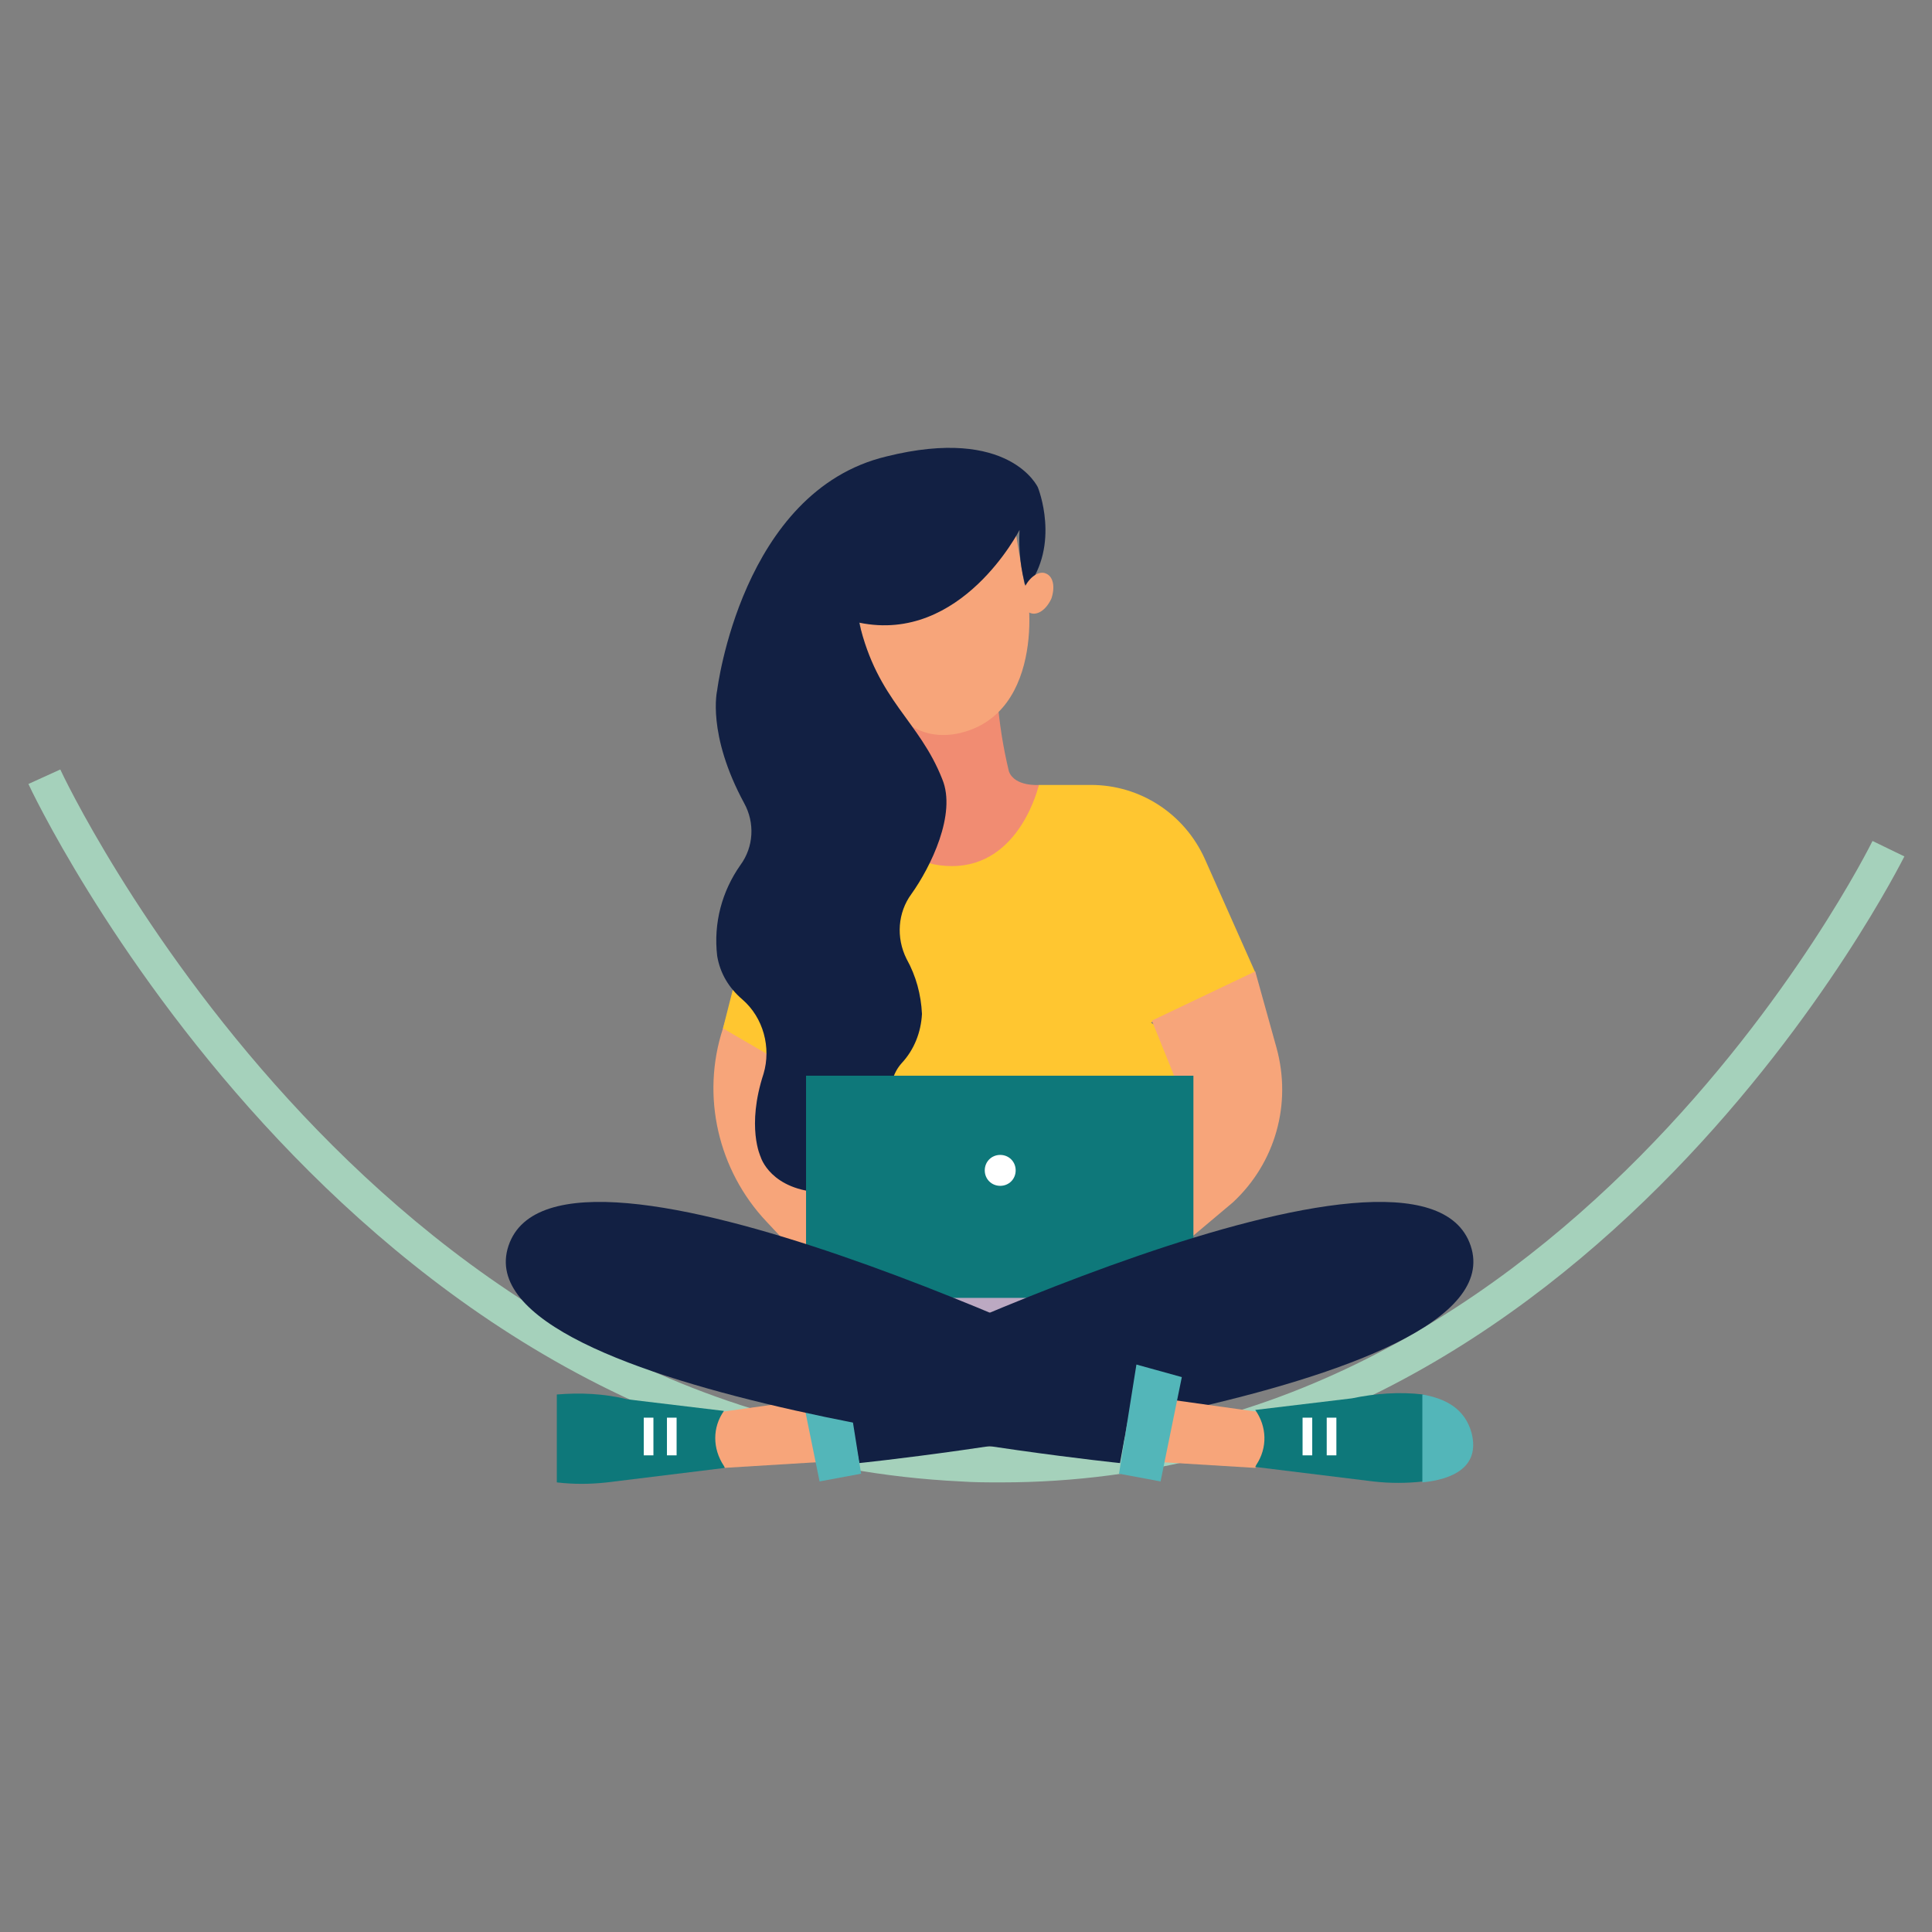 <?xml version="1.0" encoding="utf-8"?>
<!-- Generator: Adobe Illustrator 27.1.1, SVG Export Plug-In . SVG Version: 6.00 Build 0)  -->
<svg version="1.1" id="Layer_1" xmlns="http://www.w3.org/2000/svg" xmlns:xlink="http://www.w3.org/1999/xlink" x="0px" y="0px"
	 viewBox="0 0 200 200" style="enable-background:new 0 0 200 200;" xml:space="preserve">
<rect x="0" y="0" width="200" height="200" fill="#808080" stroke="none"/>
<style type="text/css">
	.st0{fill:#A5D1BB;}
	.st1{fill:#FFC630;}
	.st2{fill:#F18C72;}
	.st3{fill:#F7A57A;}
	.st4{fill:#122043;}
	.st5{fill:#0E787A;}
	.st6{fill:#BCA9C2;}
	.st7{fill:#FFFFFF;}
	.st8{fill:none;}
	.st9{fill:#53B6B9;}
</style>
<g id="Group_548" transform="translate(-651.258 -786.943)">
	<path id="Path_1628" class="st0" d="M754.9,940.4c-1.4,0-2.8,0-4.2-0.1c-64-3.1-96.2-71.5-96.5-72.2l3.3-1.5
		c0.3,0.7,31.6,67.1,93.4,70c61.7,3,93.9-62,94.2-62.6l3.3,1.6C848,876.3,816.2,940.4,754.9,940.4"/>
	<path id="Path_1722" class="st1" d="M758.8,868.2h5.4c5.1,0,9.7,3,11.8,7.7l5.2,11.7l-10.8,5.2l3.5,2.3l1.9,17.7l-39.5-0.7
		l-1.5-44.2l23.9,0.5L758.8,868.2z"/>
	<path id="Path_1723" class="st2" d="M754.5,859.2c0.2,2.6,0.6,5.1,1.2,7.6c0.6,1.6,3.1,1.4,3.1,1.4s-1.9,8.4-9,8.4
		c-7.1,0-8.2-7.2-8.2-7.2l5-0.8l-2.3-7.7L754.5,859.2z"/>
	<path id="Path_1724" class="st3" d="M757.3,847.4l-1.6-9.5l-16.5,7.4l1,5.6c0,0,1.3,13.6,10.1,12
		C759.8,861,757.8,847.3,757.3,847.4"/>
	<path id="Path_1725" class="st3" d="M781.2,887.5l2.2,7.9c1.6,5.8-0.1,11.9-4.5,16l-10.1,8.5l-3.2-9.5l5.6-5.6
		c1.8-1.8,2.4-4.6,1.4-7l-2.1-5.2L781.2,887.5z"/>
	<path id="Path_1726" class="st3" d="M727.3,889.6l-1.2,3.8c-2.3,7-0.5,14.7,4.5,20l6.1,6.5l3.2-15.2l-8.7-15.2L727.3,889.6z"/>
	<path id="Path_1727" class="st1" d="M726.1,893.4l5.5,3.2l0.9-9.1h-4.9L726.1,893.4z"/>
	<path id="Path_1728" class="st4" d="M740.2,851.4c10.6,2.2,16.6-9.6,16.6-9.6c-0.1,2.1,0.1,4.1,0.7,6.1c3.6-4.6,1.2-10.5,1.2-10.5
		s-2.9-6.4-15.7-3.2c-15,3.6-17.5,24.2-17.5,24.2s-1.1,4.5,2.8,11.7c1.1,2,1,4.5-0.4,6.4c-1.9,2.7-2.8,6-2.4,9.4
		c0.3,1.8,1.2,3.3,2.6,4.5c2.2,1.9,3,5,2.2,7.7c-1.8,5.5-0.3,8.6-0.3,8.6s1,3.5,6.5,3.7c8,0.3,7.8-6,7.1-9.6c-0.3-1.4,0.1-2.8,1-3.8
		c1.3-1.4,2-3.2,2.1-5.1c-0.1-2-0.6-3.9-1.6-5.7c-1.1-2.2-0.9-4.8,0.5-6.7c2-2.8,4.7-8.3,3.2-11.9
		C746.4,861.5,742.1,859.5,740.2,851.4"/>
	<rect id="Rectangle_215" x="734.7" y="898.3" class="st5" width="40.1" height="24"/>
	<rect id="Rectangle_216" x="734.7" y="921.3" class="st6" width="40.1" height="2"/>
	<path id="Path_1729" class="st7" d="M753.2,908.1c0,0.9,0.7,1.6,1.6,1.6c0.9,0,1.6-0.7,1.6-1.6c0-0.9-0.7-1.6-1.6-1.6c0,0,0,0,0,0
		C753.9,906.5,753.2,907.2,753.2,908.1L753.2,908.1"/>
	<path id="Path_1730" class="st4" d="M803.5,915.9c5.2,15.5-63.3,22.5-63.3,22.5l-1.6-8.8C738.6,929.6,798.3,900.4,803.5,915.9"/>
	<path id="Path_1731" class="st3" d="M736,938.3l-9.8,0.6l-1.9-2l0.9-3.7l9.3-1.3L736,938.3z"/>
	<path id="Path_1732" class="st5" d="M726.2,933l-10-1.2c-2.4-0.6-4.9-0.7-7.3-0.5v9.1c1.7,0.2,3.4,0.2,5.2,0l12.2-1.5l-0.1-0.2
		C725,936.9,725,934.7,726.2,933"/>
	<line id="Line_1" class="st8" x1="720.8" y1="933.7" x2="720.8" y2="937.6"/>
	<rect id="Rectangle_217" x="720.3" y="933.7" class="st7" width="1" height="3.9"/>
	<line id="Line_2" class="st8" x1="718.4" y1="933.7" x2="718.4" y2="937.6"/>
	<rect id="Rectangle_218" x="717.9" y="933.7" class="st7" width="1" height="3.9"/>
	<path id="Path_1734" class="st9" d="M738.6,928.2l1.8,11.3l-4.3,0.8l-2.2-10.8L738.6,928.2z"/>
	<path id="Path_1735" class="st3" d="M757.3,847.8c-0.4,1.1-0.2,2.3,0.6,2.6c0.8,0.3,1.7-0.4,2.2-1.5c0.4-1.2,0.2-2.3-0.6-2.6
		C758.8,846,757.8,846.7,757.3,847.8"/>
	<path id="Path_1736" class="st4" d="M703.9,915.9c-5.2,15.5,63.3,22.5,63.3,22.5l1.6-8.8C768.9,929.6,709.1,900.4,703.9,915.9"/>
	<path id="Path_1737" class="st3" d="M771.4,938.3l9.8,0.6l1.9-2l-0.9-3.7l-9.3-1.3L771.4,938.3z"/>
	<path id="Path_1738" class="st5" d="M798.6,931.3c-2.5-0.3-5-0.1-7.4,0.4l-10,1.2c1.2,1.7,1.3,3.9,0.1,5.7l-0.1,0.2l12.2,1.5
		c1.7,0.2,3.5,0.2,5.2,0L798.6,931.3z"/>
	<path id="Path_1739" class="st9" d="M803.6,935.3c-0.7-2.6-2.8-3.6-5.1-4v9.1C801.5,940.1,804.5,938.9,803.6,935.3"/>
	<line id="Line_3" class="st8" x1="786.6" y1="933.7" x2="786.6" y2="937.6"/>
	<rect id="Rectangle_219" x="786.1" y="933.7" class="st7" width="1" height="3.9"/>
	<line id="Line_4" class="st8" x1="789.1" y1="933.7" x2="789.1" y2="937.6"/>
	<rect id="Rectangle_220" x="788.6" y="933.7" class="st7" width="1" height="3.9"/>
	<path id="Path_1740" class="st9" d="M768.9,928.2l-1.8,11.3l4.3,0.8l2.2-10.8L768.9,928.2z"/>
</g>
</svg>
